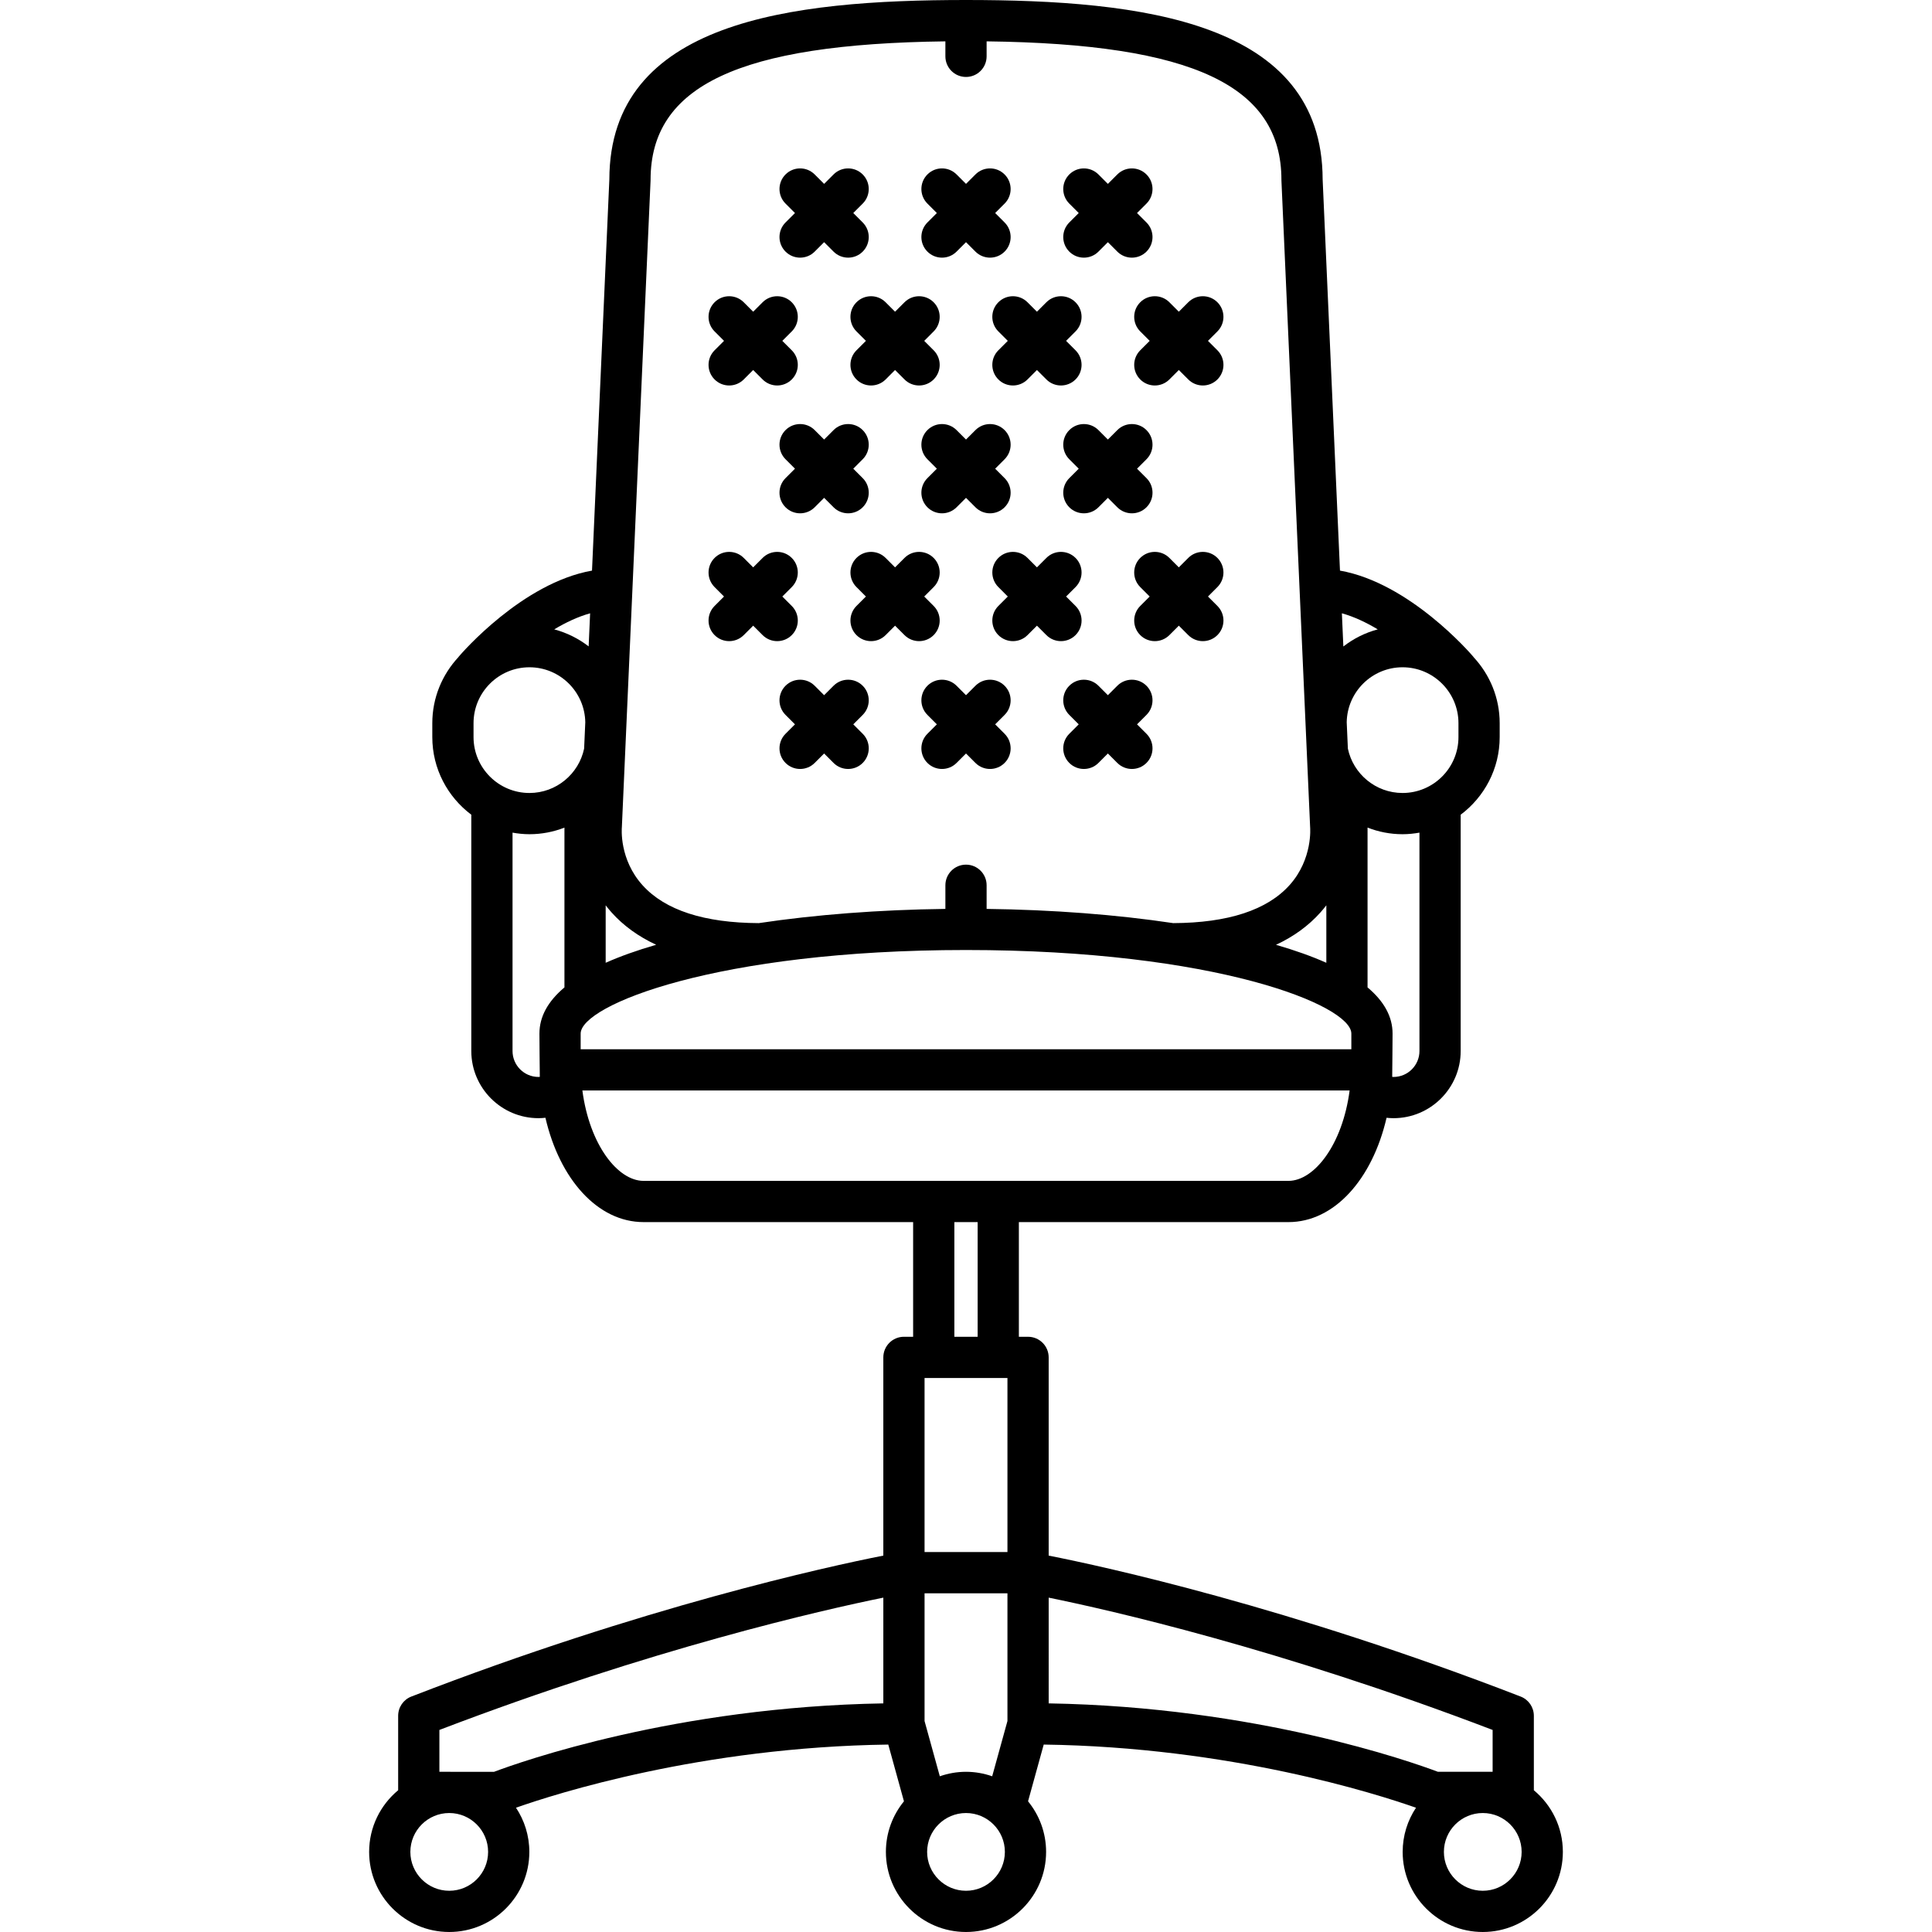 <?xml version="1.0" encoding="iso-8859-1"?>
<!-- Uploaded to: SVG Repo, www.svgrepo.com, Generator: SVG Repo Mixer Tools -->
<!DOCTYPE svg PUBLIC "-//W3C//DTD SVG 1.1//EN" "http://www.w3.org/Graphics/SVG/1.1/DTD/svg11.dtd">
<svg fill="#000000" height="800px" width="800px" version="1.1" id="Capa_1" xmlns="http://www.w3.org/2000/svg" xmlns:xlink="http://www.w3.org/1999/xlink" 
	 viewBox="0 0 421.746 421.746" xml:space="preserve">
<g>
	<g>
		<g>
			<path d="M188.324,149.697c-1.757-1.758-4.607-1.758-6.364,0l-2.059,2.06l-2.059-2.06c-1.758-1.758-4.607-1.758-6.364,0
				c-1.758,1.757-1.758,4.606-0.001,6.363l2.06,2.061l-2.06,2.06c-1.757,1.757-1.757,4.606,0.001,6.363
				c0.878,0.879,2.03,1.318,3.182,1.318c1.152,0,2.304-0.439,3.182-1.318l2.059-2.06l2.059,2.06c0.879,0.879,2.03,1.318,3.182,1.318
				c1.151,0,2.303-0.439,3.182-1.318c1.758-1.757,1.758-4.607,0-6.363l-2.06-2.06l2.06-2.061
				C190.082,154.304,190.082,151.454,188.324,149.697z"/>
			<path d="M219.298,149.697c-1.758-1.758-4.607-1.758-6.364,0l-2.06,2.06l-2.06-2.06c-1.758-1.758-4.606-1.758-6.364,0
				c-1.757,1.757-1.757,4.606,0,6.363l2.06,2.061l-2.06,2.06c-1.757,1.757-1.757,4.606,0,6.363c0.879,0.879,2.03,1.318,3.182,1.318
				c1.151,0,2.303-0.439,3.182-1.318l2.06-2.06l2.06,2.06c0.879,0.879,2.03,1.318,3.182,1.318c1.152,0,2.303-0.439,3.182-1.318
				c1.757-1.757,1.757-4.607,0-6.363l-2.06-2.06l2.06-2.061C221.056,154.304,221.056,151.454,219.298,149.697z"/>
			<path d="M248.209,158.121l2.06-2.061c1.757-1.757,1.757-4.606-0.001-6.363c-1.757-1.758-4.607-1.758-6.364,0l-2.059,2.06
				l-2.059-2.06c-1.757-1.758-4.606-1.758-6.364,0c-1.758,1.757-1.758,4.606-0.001,6.363l2.06,2.061l-2.06,2.06
				c-1.757,1.757-1.757,4.606,0.001,6.363c0.878,0.879,2.03,1.318,3.182,1.318c1.152,0,2.304-0.439,3.182-1.318l2.059-2.06
				l2.059,2.06c0.879,0.879,2.03,1.318,3.182,1.318c1.151,0,2.303-0.439,3.182-1.318c1.758-1.757,1.758-4.607,0.001-6.363
				L248.209,158.121z"/>
		</g>
		<g>
			<path d="M172.837,121.793c-1.757-1.758-4.607-1.758-6.364,0l-2.059,2.06l-2.059-2.06c-1.757-1.758-4.606-1.758-6.364,0
				c-1.758,1.757-1.758,4.606-0.001,6.363l2.06,2.061l-2.06,2.06c-1.757,1.757-1.757,4.606,0.001,6.363
				c0.878,0.879,2.03,1.318,3.182,1.318c1.152,0,2.304-0.439,3.182-1.318l2.059-2.06l2.059,2.06c0.879,0.879,2.03,1.318,3.182,1.318
				c1.151,0,2.303-0.439,3.182-1.318c1.758-1.757,1.758-4.606,0-6.363l-2.06-2.06l2.06-2.061
				C174.595,126.399,174.595,123.55,172.837,121.793z"/>
			<path d="M203.811,121.793c-1.758-1.758-4.607-1.758-6.364,0l-2.059,2.06l-2.059-2.06c-1.757-1.758-4.606-1.758-6.364,0
				c-1.757,1.757-1.757,4.606,0,6.363l2.06,2.061l-2.06,2.06c-1.757,1.757-1.757,4.606,0,6.363c0.879,0.879,2.03,1.318,3.182,1.318
				c1.152,0,2.303-0.439,3.182-1.318l2.059-2.06l2.059,2.06c0.879,0.879,2.03,1.318,3.182,1.318c1.151,0,2.303-0.439,3.182-1.318
				c1.757-1.757,1.757-4.606,0-6.363l-2.06-2.06l2.06-2.061C205.568,126.399,205.568,123.55,203.811,121.793z"/>
			<path d="M234.782,121.792c-1.758-1.756-4.607-1.757-6.364,0.001l-2.058,2.059l-2.058-2.059c-1.758-1.758-4.606-1.757-6.364-0.001
				c-1.757,1.757-1.758,4.606-0.001,6.364l2.06,2.061l-2.06,2.06c-1.757,1.758-1.756,4.607,0.001,6.364
				c0.879,0.878,2.03,1.317,3.182,1.317c1.152,0,2.304-0.439,3.183-1.318l2.058-2.058l2.058,2.058
				c0.879,0.879,2.031,1.318,3.183,1.318c1.151,0,2.303-0.439,3.182-1.317c1.757-1.757,1.758-4.606,0.001-6.364l-2.06-2.06
				l2.06-2.061C236.54,126.398,236.54,123.549,234.782,121.792z"/>
			<path d="M263.695,130.217l2.06-2.061c1.757-1.757,1.757-4.606,0-6.363c-1.757-1.758-4.607-1.758-6.364,0l-2.059,2.06l-2.059-2.06
				c-1.757-1.758-4.606-1.758-6.364,0c-1.758,1.757-1.758,4.606,0,6.363l2.06,2.061l-2.06,2.06c-1.757,1.757-1.757,4.606,0,6.363
				c0.879,0.879,2.03,1.318,3.182,1.318c1.152,0,2.304-0.439,3.182-1.318l2.059-2.06l2.059,2.06c0.879,0.879,2.03,1.318,3.182,1.318
				c1.151,0,2.303-0.439,3.182-1.318c1.758-1.757,1.758-4.606,0-6.363L263.695,130.217z"/>
			<path d="M188.324,104.372l-2.06-2.06l2.06-2.061c1.757-1.757,1.757-4.606,0-6.363c-1.757-1.758-4.607-1.758-6.364,0l-2.059,2.06
				l-2.059-2.06c-1.758-1.758-4.607-1.758-6.364,0c-1.758,1.757-1.758,4.606-0.001,6.363l2.06,2.061l-2.06,2.06
				c-1.757,1.757-1.757,4.606,0.001,6.363c0.878,0.879,2.03,1.318,3.182,1.318c1.152,0,2.304-0.439,3.182-1.318l2.059-2.06
				l2.059,2.06c0.879,0.879,2.03,1.318,3.182,1.318c1.151,0,2.303-0.439,3.182-1.318
				C190.082,108.979,190.082,106.129,188.324,104.372z"/>
		</g>
		<g>
			<path d="M219.298,93.889c-1.758-1.758-4.607-1.758-6.364,0l-2.06,2.06l-2.06-2.06c-1.758-1.758-4.606-1.758-6.364,0
				c-1.757,1.757-1.757,4.606,0,6.363l2.06,2.061l-2.06,2.06c-1.757,1.757-1.757,4.606,0,6.363c0.879,0.879,2.03,1.318,3.182,1.318
				c1.151,0,2.303-0.439,3.182-1.318l2.06-2.06l2.06,2.06c0.879,0.879,2.03,1.318,3.182,1.318c1.152,0,2.303-0.439,3.182-1.318
				c1.757-1.757,1.757-4.606,0-6.363l-2.06-2.06l2.06-2.061C221.056,98.495,221.056,95.646,219.298,93.889z"/>
			<path d="M250.269,93.889c-1.757-1.758-4.607-1.758-6.364,0l-2.059,2.06l-2.059-2.06c-1.757-1.758-4.606-1.758-6.364,0
				c-1.758,1.757-1.758,4.606-0.001,6.363l2.06,2.061l-2.06,2.06c-1.757,1.757-1.757,4.606,0.001,6.363
				c0.878,0.879,2.03,1.318,3.182,1.318c1.152,0,2.304-0.439,3.182-1.318l2.059-2.06l2.059,2.06c0.879,0.879,2.03,1.318,3.182,1.318
				c1.151,0,2.303-0.439,3.182-1.318c1.758-1.757,1.758-4.606,0.001-6.363l-2.06-2.06l2.06-2.061
				C252.026,98.495,252.026,95.646,250.269,93.889z"/>
			<path d="M234.783,76.468l-2.06-2.06l2.06-2.061c1.757-1.757,1.757-4.606-0.001-6.363c-1.757-1.758-4.607-1.758-6.364,0
				l-2.059,2.06l-2.059-2.06c-1.758-1.758-4.607-1.758-6.364,0c-1.758,1.757-1.758,4.606,0,6.363l2.06,2.061l-2.06,2.06
				c-1.757,1.757-1.757,4.606,0,6.363c0.878,0.879,2.03,1.318,3.182,1.318c1.152,0,2.304-0.439,3.182-1.318l2.059-2.06l2.059,2.06
				c0.879,0.879,2.03,1.318,3.182,1.318c1.151,0,2.303-0.439,3.182-1.318C236.54,81.074,236.54,78.225,234.783,76.468z"/>
			<path d="M263.695,74.408l2.06-2.061c1.757-1.757,1.757-4.606,0-6.363c-1.757-1.758-4.607-1.758-6.364,0l-2.059,2.06l-2.059-2.06
				c-1.757-1.758-4.606-1.758-6.364,0c-1.758,1.757-1.758,4.606,0,6.363l2.06,2.061l-2.06,2.06c-1.757,1.757-1.757,4.606,0,6.363
				c0.879,0.879,2.03,1.318,3.182,1.318c1.152,0,2.304-0.439,3.182-1.318l2.059-2.06l2.059,2.06c0.879,0.879,2.03,1.318,3.182,1.318
				c1.151,0,2.303-0.439,3.182-1.318c1.758-1.757,1.758-4.606,0-6.363L263.695,74.408z"/>
		</g>
		<g>
			<path d="M172.837,65.984c-1.757-1.758-4.607-1.758-6.364,0l-2.059,2.06l-2.059-2.06c-1.757-1.758-4.606-1.758-6.364,0
				c-1.758,1.757-1.758,4.606-0.001,6.363l2.06,2.061l-2.06,2.06c-1.757,1.757-1.757,4.606,0.001,6.363
				c0.878,0.879,2.03,1.318,3.182,1.318s2.304-0.439,3.182-1.318l2.059-2.06l2.059,2.06c0.879,0.879,2.03,1.318,3.182,1.318
				c1.151,0,2.303-0.439,3.182-1.318c1.758-1.757,1.758-4.606,0-6.363l-2.06-2.06l2.06-2.061
				C174.595,70.591,174.595,67.741,172.837,65.984z"/>
			<path d="M203.811,65.984c-1.758-1.758-4.606-1.758-6.364,0l-2.06,2.06l-2.059-2.06c-1.757-1.758-4.606-1.758-6.364,0
				c-1.757,1.757-1.757,4.606,0,6.363l2.06,2.061l-2.06,2.06c-1.757,1.757-1.757,4.606,0,6.363c0.879,0.879,2.03,1.318,3.182,1.318
				c1.152,0,2.303-0.439,3.182-1.318l2.059-2.06l2.06,2.06c0.879,0.879,2.03,1.318,3.182,1.318c1.151,0,2.303-0.439,3.182-1.318
				c1.757-1.757,1.757-4.606,0-6.363l-2.06-2.06l2.06-2.061C205.568,70.591,205.568,67.741,203.811,65.984z"/>
			<path d="M188.324,48.563l-2.06-2.06l2.06-2.06c1.757-1.757,1.757-4.607,0-6.363c-1.757-1.758-4.607-1.758-6.364,0l-2.059,2.06
				l-2.059-2.06c-1.758-1.758-4.607-1.758-6.364,0c-1.758,1.757-1.758,4.606-0.001,6.363l2.06,2.06l-2.06,2.06
				c-1.757,1.757-1.757,4.606,0.001,6.363c0.878,0.879,2.03,1.318,3.182,1.318c1.152,0,2.304-0.439,3.182-1.318l2.059-2.06
				l2.059,2.06c0.879,0.879,2.03,1.318,3.182,1.318c1.151,0,2.303-0.439,3.182-1.318C190.082,53.17,190.082,50.32,188.324,48.563z"
				/>
			<path d="M219.298,38.08c-1.758-1.758-4.607-1.758-6.364,0l-2.06,2.06l-2.06-2.06c-1.758-1.758-4.606-1.758-6.364,0
				c-1.757,1.757-1.757,4.606,0,6.363l2.06,2.06l-2.06,2.06c-1.757,1.757-1.757,4.606,0,6.363c0.879,0.879,2.03,1.318,3.182,1.318
				c1.151,0,2.303-0.439,3.182-1.318l2.06-2.06l2.06,2.06c0.879,0.879,2.03,1.318,3.182,1.318c1.152,0,2.303-0.439,3.182-1.318
				c1.757-1.757,1.757-4.606,0-6.363l-2.06-2.06l2.06-2.06C221.056,42.687,221.056,39.837,219.298,38.08z"/>
			<path d="M248.209,46.504l2.06-2.06c1.757-1.757,1.757-4.607-0.001-6.363c-1.757-1.758-4.607-1.758-6.364,0l-2.059,2.06
				l-2.059-2.06c-1.757-1.758-4.606-1.758-6.364,0c-1.758,1.757-1.758,4.606-0.001,6.363l2.06,2.06l-2.06,2.06
				c-1.757,1.757-1.757,4.606,0.001,6.363c0.878,0.879,2.03,1.318,3.182,1.318c1.152,0,2.304-0.439,3.182-1.318l2.059-2.06
				l2.059,2.06c0.879,0.879,2.03,1.318,3.182,1.318c1.151,0,2.303-0.439,3.182-1.318c1.758-1.757,1.758-4.606,0.001-6.363
				L248.209,46.504z"/>
		</g>
	</g>
	<path d="M334.832,390.805v-16.257c0-1.858-1.142-3.525-2.875-4.196c-50.622-19.608-90.925-28.379-103.037-30.772v-43.268
		c0-2.485-2.015-4.5-4.5-4.5h-2.006V266.78h58.847c10.014,0,18.318-9.367,21.419-22.773c0.502,0.053,1.007,0.087,1.515,0.087
		c8.087,0,14.665-6.579,14.665-14.665v-51.581c5.157-3.871,8.514-10.016,8.514-16.945v-3.036c0-5.556-2.165-10.604-5.674-14.388
		c-0.04-0.053-0.072-0.108-0.116-0.159c-0.608-0.714-13.858-16.074-29.073-18.759l-3.784-85.405C288.652,4.653,249.337,0,210.878,0
		h-0.011c-38.458,0-77.772,4.654-77.849,39.156l-3.785,85.405c-15.215,2.684-28.465,18.044-29.073,18.759
		c-0.036,0.042-0.058,0.089-0.092,0.131c-3.523,3.788-5.698,8.847-5.698,14.415v3.036c0,6.929,3.356,13.074,8.513,16.945v51.581
		c0,8.086,6.579,14.665,14.666,14.665c0.509,0,1.013-0.037,1.516-0.09c3.101,13.408,11.406,22.776,21.422,22.776h58.845v25.031
		h-2.006c-2.485,0-4.5,2.015-4.5,4.5v43.268c-12.113,2.394-52.415,11.165-103.036,30.772c-1.732,0.671-2.874,2.338-2.874,4.196
		v16.256c-3.868,3.21-6.336,8.05-6.336,13.457c0,9.642,7.844,17.485,17.486,17.485c9.642,0,17.485-7.844,17.485-17.485
		c0-3.563-1.076-6.876-2.913-9.643c8.563-3.02,40.442-13.234,81.27-13.785l3.42,12.387c-2.461,3.013-3.942,6.857-3.942,11.041
		c0,9.642,7.844,17.485,17.486,17.485c9.642,0,17.486-7.844,17.486-17.485c0-4.185-1.481-8.028-3.941-11.041l3.42-12.387
		c40.752,0.552,72.693,10.77,81.269,13.788c-1.836,2.766-2.912,6.078-2.912,9.64c0,9.642,7.844,17.485,17.486,17.485
		c9.641,0,17.484-7.844,17.484-17.485C341.166,398.854,338.698,394.015,334.832,390.805z M98.066,412.746
		c-4.679,0-8.486-3.807-8.486-8.485c0-4.68,3.807-8.486,8.486-8.486c4.679,0,8.485,3.807,8.485,8.486
		C106.552,408.94,102.745,412.746,98.066,412.746z M192.827,371.84c-45.359,0.76-79.199,12.76-84.973,14.935H95.916v-9.137
		c46.5-17.772,83.636-26.18,96.911-28.881V371.84z M210.873,386.774c-2.004,0-3.922,0.355-5.717,0.979l-3.329-12.059v-27.887h18.094
		v27.882l-3.331,12.063C214.795,387.13,212.877,386.774,210.873,386.774z M219.921,300.811v37.997h-18.095v-37.997H219.921z
		 M208.332,291.811V266.78h5.083v25.031H208.332z M309.861,229.429c0,3.124-2.542,5.665-5.665,5.665
		c-0.096,0-0.189-0.015-0.285-0.02c0.022-0.424,0.08-9.447,0.08-9.447c0-3.679-1.843-7.041-5.461-10.08v-34.888
		c2.371,0.927,4.944,1.445,7.642,1.445c1.26,0,2.488-0.131,3.688-0.343V229.429z M318.375,157.866v3.036
		c0,6.729-5.474,12.202-12.202,12.202c-5.865,0-10.774-4.161-11.938-9.685l-0.254-5.743c0.103-6.641,5.528-12.014,12.192-12.014
		C312.901,145.663,318.375,151.138,318.375,157.866z M300.756,137.391c-2.77,0.734-5.307,2.027-7.509,3.733l-0.321-7.246
		C295.58,134.619,298.238,135.877,300.756,137.391z M288.249,199.177c0.458-0.512,0.884-1.03,1.283-1.551v12.544
		c-3.153-1.405-6.815-2.714-10.99-3.923C282.398,204.453,285.641,202.096,288.249,199.177z M135.751,180.549
		c0.011-0.102,6.263-141.092,6.263-141.092c0.003-0.067,0.004-0.133,0.004-0.199c0-20.538,19.31-29.673,64.355-30.23v3.271
		c0,2.485,2.015,4.5,4.5,4.5c2.485,0,4.5-2.015,4.5-4.5V9.027c45.045,0.558,64.355,9.692,64.355,30.23
		c0,0.066,0.001,0.133,0.004,0.199c0,0,6.251,140.989,6.262,141.092c0.008,0.067,0.625,6.941-4.458,12.632
		c-4.897,5.481-13.455,8.282-25.43,8.334c-12.346-1.85-26.23-2.921-40.733-3.104v-5.162c0-2.485-2.015-4.5-4.5-4.5
		c-2.485,0-4.5,2.015-4.5,4.5v5.162c-14.503,0.183-28.387,1.254-40.732,3.104c-11.896-0.051-20.423-2.816-25.337-8.229
		C135.135,187.593,135.727,180.8,135.751,180.549z M132.216,197.627c0.398,0.521,0.824,1.037,1.281,1.549
		c2.611,2.923,5.879,5.266,9.74,7.063c-4.188,1.211-7.86,2.523-11.021,3.931V197.627z M128.82,133.883l-0.32,7.222
		c-2.204-1.701-4.747-2.982-7.515-3.715C123.506,135.875,126.166,134.621,128.82,133.883z M123.216,215.546
		c-3.618,3.04-5.461,6.402-5.461,10.081c0,0,0.059,9.023,0.081,9.447c-0.096,0.005-0.189,0.02-0.286,0.02
		c-3.124,0-5.666-2.541-5.666-5.665v-47.667c1.201,0.212,2.429,0.343,3.689,0.343c2.696,0,5.27-0.515,7.643-1.439V215.546z
		 M115.573,173.105c-6.729,0-12.202-5.474-12.202-12.202v-3.036c0-6.729,5.474-12.203,12.202-12.203
		c6.665,0,12.091,5.374,12.192,12.015l-0.254,5.741C126.348,168.943,121.439,173.105,115.573,173.105z M126.755,225.627
		c0-6.192,29.691-18.244,84.119-18.244c54.427,0,84.118,12.052,84.118,18.244v3.422H126.755V225.627z M140.487,257.78
		c-5.622,0-11.796-7.86-13.356-19.731h167.484c-1.559,11.871-7.733,19.731-13.354,19.731H140.487z M210.873,412.746
		c-4.679,0-8.486-3.807-8.486-8.485c0-4.68,3.807-8.486,8.486-8.486c4.679,0,8.486,3.807,8.486,8.486
		C219.359,408.94,215.552,412.746,210.873,412.746z M228.921,348.757c13.275,2.701,50.412,11.108,96.911,28.881v9.137h-11.939
		c-5.774-2.175-39.613-14.175-84.972-14.935V348.757z M323.682,412.746c-4.679,0-8.486-3.807-8.486-8.485
		c0-4.68,3.807-8.486,8.486-8.486c4.678,0,8.484,3.807,8.484,8.486C332.166,408.94,328.36,412.746,323.682,412.746z"/>
</g>
</svg>